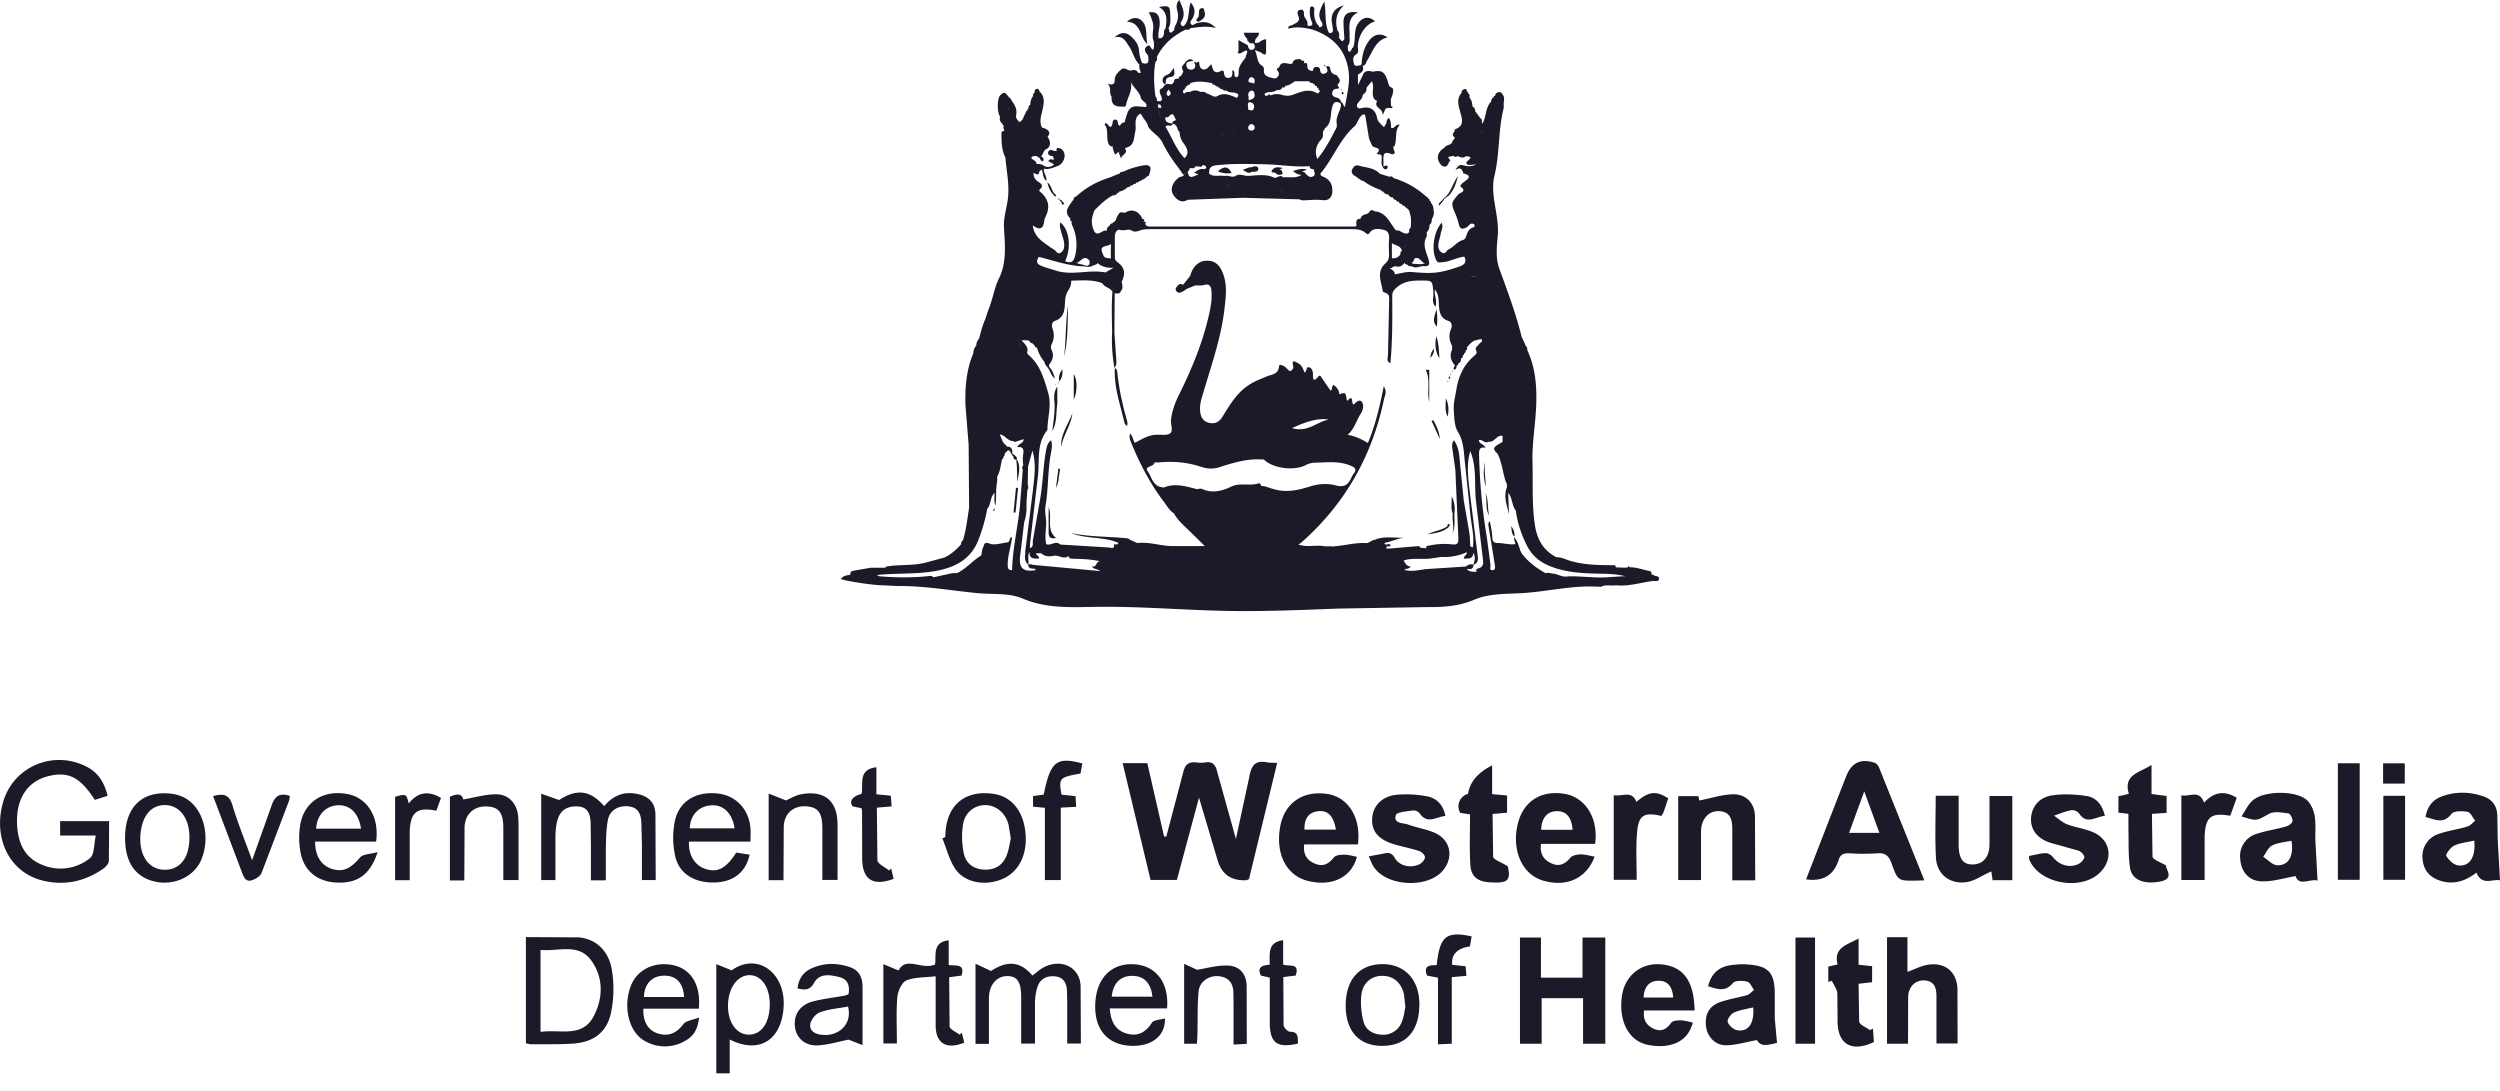 <svg xmlns="http://www.w3.org/2000/svg" xmlns:v="https://vecta.io/nano" width="110" height="48" fill="#1E1928"><path d="M70.634 45.924h-.979v-2.002h-1.822v2.002h-.954v-4.673h.923v1.766h1.828v-1.766h1.004v4.667.006zm-47.495-4.692l2.318.012c.824.074 1.332.645 1.463 1.419.105.607.093 1.271-.031 1.872-.174.874-.756 1.314-1.655 1.382-.614.043-1.239.025-1.853.031-.074 0-.149-.025-.242-.043v-4.673zm.645 4.171c.855-.124 1.822.273 2.331-.675.421-.793.446-1.686-.081-2.442-.564-.818-1.463-.409-2.25-.49v3.607zm60.169.521h-.924v-4.686h.899v1.525c.328-.118.614-.273.911-.316.738-.112 1.252.304 1.289 1.047l.006 2.417h-.93v-2.058c0-.366-.074-.682-.514-.713-.397-.031-.713.26-.731.713l-.006 2.064v.006zm-40.46.006h-.57v-3.527l.682.322c.707-.471 1.283-.434 1.822.198.167-.118.316-.267.496-.359.762-.403 1.58-.019 1.624.806l.012 2.547h-.601v-1.754l-.012-.57c-.012-.335-.155-.595-.514-.632-.347-.037-.645.087-.769.428-.087.229-.118.49-.124.744v1.785h-.607v-2.033c0-.651-.161-.917-.558-.936-.483-.025-.837.335-.861.936v2.045h-.019zm31.665-2.541c.142-.57.49-.855 1.01-.923.235-.031.477-.05.713-.031.93.062 1.202.353 1.209 1.277v1.097l.099 1.078c-.583.149-.725.118-.886-.124-.483.087-.917.223-1.351.229-.471.006-.812-.359-.88-.787-.081-.533.112-.93.601-1.109.384-.136.8-.198 1.196-.31.118-.037.205-.149.31-.229-.099-.13-.18-.335-.304-.366-.198-.05-.527-.056-.626.062-.335.409-.682.267-1.091.142v-.006zm1.983.936c-.304.074-.595.112-.849.229-.136.062-.304.304-.273.409.05.155.248.335.409.366.496.087.768-.291.713-1.004zm-2.658.664c-.242.992-1.202 1.153-2.002.979-.831-.18-1.27-1.06-1.116-2.145.124-.88.824-1.456 1.686-1.395.998.074 1.487.706 1.512 2.033h-2.225c-.05.415.112.663.428.806.335.149.564.019.769-.267.062-.087.26-.105.397-.105.174 0 .341.056.545.093h.006zm-.862-1.097c-.031-.428-.205-.744-.645-.738-.428 0-.638.291-.657.738h1.302zm-42.102-1.469l.675.273c1.017-.738 2.157-.056 2.281 1.227a2.8 2.8 0 0 1-.062.849c-.26 1.14-1.171 1.537-2.306.967v1.487h-.589v-4.803zm2.349 1.835c.025-.781-.341-1.345-.886-1.351-.521 0-.923.539-.948 1.277-.031.762.353 1.333.905 1.339.545.006.905-.477.93-1.264zm7.877-1.798c.322.05.719-.074.564.465l-.545.074.019 2.163c.006.13.285.242.44.366.031-.031.068-.056.099-.087l.105.434c-.781.322-1.252.037-1.258-.75v-2.169c-.465.056-.917.031-1.289.186-.205.087-.372.471-.397.731-.056.663-.019 1.333-.019 2.039h-.595v-3.489l.669.279c.328-.651 1.029 0 1.605-.267.062-.39-.136-.979.601-1.06v1.091-.006zm-3.793 3.526l-.614-.242c-.421.081-.892.229-1.363.254-.545.025-.924-.322-.992-.775-.081-.545.192-.998.762-1.153.459-.124.936-.173 1.401-.26.062-.012.118-.037.186-.062.074-.372-.031-.663-.397-.756-.403-.099-.874-.186-1.116.254-.192.347-.415.31-.725.248.037-.421.254-.725.614-.886.558-.254 1.147-.248 1.717-.043.397.143.527.471.527.874v2.554-.006zm-.638-1.698c-.415.08-.849.111-1.24.254-.186.068-.39.329-.421.521-.043.316.235.446.533.471.694.068 1.326-.446 1.128-1.246zm14.044.081h-2.529c.043.539.217.948.731 1.103.496.149.843-.037 1.122-.471.081-.13.366-.13.576-.192.025.75-.552 1.209-1.395 1.209-1.078 0-1.704-.669-1.673-1.804.031-1.153.694-1.847 1.711-1.785.967.056 1.543.812 1.45 1.94h.006zm-2.442-.514h1.791c-.062-.607-.378-.917-.892-.917s-.843.322-.899.917zm-18.16.526h-2.448c-.025.576.211.967.657 1.097.465.136.812-.025 1.109-.421.112-.149.397-.174.682-.285-.05.552-.273.843-.614 1.029a1.76 1.76 0 0 1-1.773 0c-.688-.378-.961-1.463-.626-2.386.26-.719.986-1.103 1.81-.961.831.142 1.295.861 1.196 1.921l.006.006zm-.657-.514c-.037-.626-.353-.942-.874-.936-.533 0-.874.359-.893.936h1.773-.006zm52.311 1.388l.043.595c-.979.465-1.599.099-1.599-.917l-.012-1.233c-.019-.186-.155-.359-.242-.545l-.155.05v-.676l.409-.093c-.186-.744.403-.855.924-1.14v1.153l.595.062v.707l-.595.068.025 1.661c.012.143.31.254.471.378l.136-.068zm-23.199-1.01c0-1.14.595-1.816 1.611-1.822.985-.006 1.63.682 1.63 1.76 0 1.178-.583 1.835-1.642 1.835-1.01 0-1.599-.651-1.599-1.766v-.006zm2.628.074l-.062-.564c-.118-.521-.477-.824-.961-.818-.477 0-.862.316-.917.849-.043.378 0 .787.093 1.159.099.384.428.57.831.583a.86.86 0 0 0 .855-.564c.099-.229.118-.483.155-.638l.006-.006zm-9.173 1.605h-.564V42.41l.57.26c.434-.068.899-.205 1.357-.186.508.019.806.36.824.88l.006 2.566-.583.031v-1.729l-.006-.527c0-.428-.192-.7-.632-.75-.434-.05-.861.236-.899.663-.056.601-.037 1.202-.05 1.81 0 .155-.012.31-.025.496zm27.196 0h-.861v-4.673h.861v4.673zm-16.647-3.452c.13-1.277.415-1.512 1.537-1.271l-.074.44c-.566.087-.826.357-.781.812l.589.062.037.422-.645.056v2.932l-.607.025v-2.932l-.483-.093c-.167-.44.111-.459.428-.459v.006zm-6.105 3.446c-.911.211-1.233-.025-1.24-.899v-2.002l-.39-.093c-.186-.384.074-.452.384-.477.019-.453-.118-.986.595-1.078v1.072c.26.099.744-.093.552.483l-.545.068.012 2.114c0 .105.186.291.285.291.378 0 .335.248.347.508v.012zm-5.792-9.111l.744-2.826c.087-.36.248-.471.589-.434a1.29 1.29 0 0 0 .378 0c.347-.056.459.118.533.428l.818 2.938.595-2.758c.087-.477.26-.713.769-.614.124.025.248.019.452.025l-1.24 5.113c-.056.025-.081.043-.111.05-.682.037-1.11-.271-1.283-.923l-.806-2.709-.973 3.62h-1.159l-1.227-5.138h1.085l.738 3.229h.105-.006zm33.345 1.928l-.316.012c-.831.012-.843.019-1.122-.768-.112-.316-.273-.459-.62-.434a9.19 9.19 0 0 1-1.24 0c-.273-.012-.421.081-.477.341 0 .012-.012.031-.019.043-.231.611-.698.866-1.401.762l1.326-3.415.434-1.109c.236-.601.62-.8 1.233-.614.087.025.18.124.217.217l1.99 4.958-.006.006zm-2.64-3.905l-.663 1.816h1.333l-.663-1.816h-.006zm-77.22 1.289l-.012 1.754c0 .124-.143.279-.26.359-.812.558-1.704.75-2.671.508-1.426-.359-2.169-1.828-1.735-3.409.44-1.611 2.256-2.374 3.737-1.568.477.26.731.682.874 1.252l-.564.18c-.645-.998-1.153-1.258-2.033-1.047-.979.236-1.488 1.072-1.376 2.293.068.725.359 1.314 1.078 1.605a2.06 2.06 0 0 0 2.114-.285c.205-.155.174-.614.26-.998H2.646v-.632h2.157v-.012zm21.835 2.616H26v-1.432l-.012-1.097c-.019-.347-.093-.682-.533-.719-.421-.037-.768.112-.905.533-.087.248-.105.527-.111.793v1.909h-.626v-3.799l.787.279c.756-.496 1.357-.452 1.983.267.347-.403.762-.632 1.32-.558s.911.335.936.892l.012 2.919h-.607v-1.587l-.025-.954c-.019-.366-.136-.651-.564-.7-.434-.05-.824.167-.905.589-.081.403-.081.818-.093 1.227v1.425l-.019.012zm75.33.012c-.317-.099-.806.273-.961-.198-.521.087-1.023.254-1.519.229-.564-.025-.88-.446-.917-.979a1.02 1.02 0 0 1 .762-1.122c.403-.13.831-.192 1.246-.31.118-.031.279-.142.291-.236.013-.111-.099-.328-.179-.341-.285-.037-.632-.105-.856.019-.539.297-.514.341-1.209.112.167-.242.279-.508.477-.688.483-.452 1.94-.471 2.417-.012.174.167.292.453.329.7.056.372.012.762.031 1.14l.093 1.686h-.006zm-1.141-1.754c-.291.062-.601.081-.855.211-.174.087-.267.329-.391.496.205.13.409.366.62.372.502.012.731-.409.626-1.078zm9.167 1.742c-.316-.074-.794.26-1.029-.341-.446.347-.936.533-1.506.384-.539-.143-.831-.483-.868-.998a1.03 1.03 0 0 1 .738-1.097c.403-.136.83-.192 1.239-.316.124-.037.23-.167.341-.254-.111-.136-.204-.366-.335-.391-.229-.043-.601-.049-.706.087-.366.483-.744.229-1.147.143.075-.446.31-.762.707-.905.613-.229 1.246-.217 1.859 0 .378.13.583.428.595.837l.019 1.091.099 1.76h-.006zm-1.128-1.748c-.316.074-.626.099-.887.223-.161.081-.384.39-.34.453.111.186.334.397.526.415.502.056.775-.372.701-1.091zm-49.119.167h-2.361c-.056.428.112.7.477.849.347.143.595.019.824-.273.081-.105.304-.124.459-.124.186 0 .372.056.558.093-.229.892-1.072 1.314-2.113 1.072-.986-.223-1.488-1.196-1.258-2.423.192-1.035 1.029-1.593 2.107-1.407.905.155 1.456 1.066 1.308 2.213zm-2.349-.651h1.382c-.105-.614-.359-.868-.806-.806-.39.05-.595.328-.576.806zm31.157 2.226h-.88l-.056-.384-.13.056c-.31.143-.614.36-.942.409-.738.118-1.32-.328-1.364-1.06-.05-.899-.012-1.803-.012-2.739h1.01v2.157c.006.626.192.874.626.868.446-.006.725-.328.731-.874v-2.138h1.004v3.7l.012.006zM70.16 37.7c-.366.967-1.246 1.351-2.281 1.041-.924-.279-1.388-1.364-1.085-2.535.254-.973 1.047-1.457 2.076-1.271.905.167 1.469 1.085 1.314 2.194h-2.38c-.062.44.118.707.465.861.341.155.595.031.831-.254.087-.105.297-.136.459-.143.186 0 .372.056.601.099v.006zm-2.349-1.19h1.382c-.043-.552-.273-.818-.682-.818-.428 0-.682.291-.7.818zm24.804-.608c-.403.018-.793.415-1.14-.118a.41.41 0 0 0-.341-.136c-.26.05-.502.155-.756.242.192.13.366.297.57.378.353.136.744.186 1.097.328.812.316.973 1.184.353 1.797-.831.824-2.678.49-3.105-.564-.019-.037-.006-.093-.019-.167.254-.043.496-.118.744-.124.105 0 .242.093.316.18.279.353.744.496 1.14.285.105-.056.242-.205.236-.298-.006-.099-.155-.242-.267-.279l-1.24-.347c-.576-.192-.862-.583-.837-1.078.031-.502.347-.917.924-1.004.49-.074 1.01-.05 1.506.025.434.062.707.384.818.88zm-29.013 0c-.403.031-.793.391-1.14-.118a.36.36 0 0 0-.298-.124c-.267.043-.7.068-.744.204-.124.384.31.335.533.415.372.136.769.198 1.134.347.725.291.905 1.072.403 1.673-.663.806-2.479.713-3.049-.161-.081-.124-.13-.279-.217-.459l.645-.118c.211-.05.366-.056.502.192.198.353.719.465 1.097.267.105-.056.235-.204.229-.304 0-.099-.149-.242-.26-.273-.378-.124-.769-.192-1.147-.31-.669-.211-.967-.601-.911-1.159.05-.558.471-.967 1.14-1.01a4.85 4.85 0 0 1 1.27.074c.428.081.719.378.812.88v-.019zm13.617 2.833h-.998V36.51c0-.397-.05-.793-.576-.818-.453-.025-.781.322-.8.874v2.157h-1.004v-3.694h.886l.043.192c.521-.099 1.01-.267 1.506-.273.552 0 .923.39.942.948l.012 2.845-.012-.006zM33.022 37.03h-2.708c-.025.595.254 1.047.725 1.202.539.174.899-.012 1.357-.719l.589.093c-.167.756-.694 1.184-1.488 1.221-.88.043-1.593-.347-1.779-1.122a3.7 3.7 0 0 1-.031-1.543c.174-.892.905-1.339 1.853-1.252.824.074 1.407.676 1.481 1.531.012.174 0 .347 0 .576v.012zm-2.665-.583h1.965c-.105-.682-.508-1.06-1.054-1.01-.539.05-.899.434-.917 1.01h.006zm-13.803.583h-2.69c0 .638.279 1.066.762 1.209.49.143.818-.037 1.215-.508.13-.155.453-.149.775-.236-.328.992-.88 1.37-1.773 1.339-.83-.025-1.444-.471-1.611-1.283a3.47 3.47 0 0 1-.012-1.314c.198-.998 1.06-1.5 2.089-1.295.868.174 1.388 1.029 1.24 2.083l.006.006zm-.669-.57c-.105-.682-.483-1.047-1.01-1.029-.545.025-.924.421-.967 1.029h1.977zm77.325-1.425l.459-.105c-.254-.849.465-.93.998-1.271v1.277l.663.087v.744l-.645.043.025 1.884c.012.13.347.236.601.391-.043.143.397.57-.254.7-.713.143-1.258-.062-1.339-.614-.081-.564-.05-1.14-.068-1.711v-.651l-.44-.056v-.731.012zm-28.529.799l-.428-.068c-.198-.328-.019-.738.341-.837.079-.521.432-.938 1.06-1.252v1.264l.657.062v.756l-.638.056.025 1.878c.012.13.341.236.645.422.136.62.019.762-.8.706-.527-.031-.818-.248-.849-.775-.043-.725-.012-1.456-.012-2.219v.006zm-23.087 1.004c0-1.363.818-2.095 2.114-1.909.744.105 1.252.669 1.388 1.531.161 1.01-.198 1.847-.942 2.194-.725.335-1.642.223-2.089-.378-.291-.397-.409-.923-.601-1.388l.13-.056v.006zm2.882.056l-.099-.601c-.13-.514-.533-.855-1.004-.868s-.911.304-.998.843a3.54 3.54 0 0 0 .037 1.302c.105.459.477.7.961.694.465 0 .781-.242.936-.669.087-.236.118-.49.167-.707v.006zm-38.973-.031c0-1.376.781-2.107 2.076-1.934a1.76 1.76 0 0 1 .496.149c.862.415 1.221 1.717.775 2.764-.353.824-1.395 1.215-2.299.868-.7-.273-1.047-.88-1.047-1.847zm.669.056c.006.074 0 .236.037.39.118.607.514.967 1.06.961.539-.006.923-.372 1.029-.992a2.49 2.49 0 0 0 .037-.428c.006-.843-.428-1.419-1.072-1.426-.651-.012-1.078.546-1.091 1.488v.006zm28.3 1.809h-.651v-3.812l.762.304c.161-.068.422-.236.707-.279 1.004-.167 1.55.304 1.562 1.314v2.461h-.669v-2.275c0-.669-.18-.911-.669-.961-.564-.05-.998.273-1.029.874l-.012 2.368v.006zm-14.038.013h-.638v-3.688c.26-.105.514-.18.589.124.496-.087.973-.229 1.45-.229.545 0 .905.409.961.942.019.186.019.378.019.57v2.262h-.669v-2.293c0-.657-.192-.911-.682-.942-.564-.043-.985.285-1.023.886l-.012 2.368h.006zm82.432-5.157h.961v5.126h-.961v-5.126zm-31.857 1.407c.372.062.793-.229.992.291.552-.465.861-.502 1.401-.155l-.192.57c-.025.074-.068.136-.105.205-.787-.18-1.017-.037-1.079.781-.049.663-.012 1.326-.012 2.027h-1.01v-3.725l.006.006zm24.971 3.731v-3.731c.353.087.787-.273.998.328.397-.44.868-.57 1.438-.217l-.285.793c-.849-.149-1.091.043-1.128.911v1.915h-1.016-.006zm-84.893-.855l.849-2.386c.136-.415.335-.626.818-.459-.012.062-.012.136-.031.198l-1.215 3.192c-.056.143-.26.267-.421.316-.242.087-.347-.087-.428-.31l-1.283-3.39c.44-.118.707-.087.849.397.236.787.545 1.543.868 2.43l-.006.012zm34.888.849v-3.173l-.521-.05v-.465l.471-.068c.291-1.457.558-1.673 1.698-1.37l-.081.446c-.936.167-.961.192-.837.93l.62.062.025.471-.676.037v3.186h-.707l.006-.006zm-7.418-3.768l.638.062.037.471-.651.056.025 2.312c.012.161.335.304.514.453l.093-.087.105.453c-.899.341-1.37.037-1.382-.88l-.006-2.095c0-.031-.012-.062-.019-.13l-.384-.081c-.186-.205-.031-.452.384-.552.087-.428-.174-1.078.651-1.171v1.19h-.006zm66.311.068h.955v3.694h-.955v-3.694zm-87.484 3.712v-3.669c.483-.136.49-.136.601.291.39-.49.849-.576 1.419-.242l-.205.564c-.837-.173-1.14.056-1.171.905v2.151h-.638-.006zm88.426-4.251h-.954v-.892h.954v.892z"></path><path d="M72.798 25.297c-.034-.013-.081-.007-.127-.007 0-.074 0-.148-.101-.168-.288-.054-.57-.168-.866-.161l-.04-.06-.06.074h-.007-.107c-.134 0-.268-.007-.396-.013-.007-.034-.013-.067-.027-.094-.658 0-1.322 0-1.966-.188-.201-.06-.396-.168-.611-.161-.584-.289-.859-.792-.953-1.409-.141-.933-.081-1.872-.107-2.812-.02-.866.148-1.724.168-2.59.02-.785-.054-1.57-.396-2.301 0-.067 0-.127-.06-.175l-.188-.409c-.248-1.007-.611-1.979-.966-2.952-.188-.483-.134-.986-.087-1.483.034-.376-.02-.745-.081-1.114-.087-.517-.188-1.033-.06-1.557.235-.973.154-1.993.403-2.959v-.215c.007-.114.047-.228-.02-.342-.047-.074-.087-.161-.181-.148-.087.013-.181.054-.174.174-.06-.02-.067.013-.06.06-.114.02-.094.127-.127.195-.262.268-.188.678-.389.973-.04.02-.054.04-.054.06 0-.02.02-.04.054-.06a.74.74 0 0 0-.013-.121c.027-.081-.034-.114-.087-.148 0-.047-.02-.067-.06-.067 0-.06-.027-.094-.081-.114 0-.04 0-.074-.054-.074 0-.107-.04-.195-.134-.255 0-.141-.034-.275-.127-.382.013-.081.013-.148-.067-.195 0-.04 0-.074-.054-.081v-.007c0-.054-.013-.114-.081-.094-.081.02-.154.067-.148.174-.228.262-.134.55-.06.825.081.309.208.617-.222.772-.013 0-.02.054-.027.081-.047.087-.141.174 0 .262.034.094-.074.114-.087.188-.047.195-.289.134-.362.289-.275.154-.362.429-.201.671.06.094.141.174.255.148.127-.034.127-.195.215-.275-.235-.228.074-.134.114-.201.06.034.127.094.195.013.127.047.255.127.383 0 .06.047.322-.013.101.188-.047.04-.114.081-.081.148.027.067.107.054.168.054.081 0 .161-.013.248-.027.168.047.288-.013.382-.121-.094.107-.215.161-.382.121-.174.121-.376.094-.557.047-.154-.04-.222 0-.356.208.255-.161.282-.007.342.087 0 .02 0 .06.007.06.429.107.208.248.02.389-.067.047-.181.161-.134.195.295.208-.027.268-.094.335-.329.376-.335.403-.134.866.06.148.114.295.148.45.054.221.154.242.342.141.107-.06.168-.248.342-.127l.013.013c-.013.013-.013.027 0 .04l-.02.06c-.168.04-.268.148-.322.315-.033.101-.06.222-.174.255-.262.074-.403.309-.637.416-.094.047-.134.228-.282.141-.148-.081-.181-.235-.161-.389.02-.148.081-.289.101-.436.02-.154.134-.309.04-.49-.369.429-.463 1.261-.215 1.678.054.087.121.067.195.06.356-.007.671-.208 1.02-.248a.65.65 0 0 0 .074-.067c.054 0 .107-.007.168-.013-.054 0-.107.013-.168.013-.027.02-.047.04-.074.067.121.255 0 .362-.242.443-.349.121-.691.228-1.067.262-.336.027-.651 0-.98-.027-.262-.027-.517.06-.772.101.013-.09-.063-.181-.228-.275.114.027.168-.114.302-.074.154.04.275-.04.362-.168.007.067.054.087.114.08.04.087.121.081.201.081.121.081.248.047.376.013 0-.034.007-.067.013-.107-.121 0-.242-.013-.369-.02 0-.02 0-.034-.013-.054.067-.02.074-.081.094-.127.014-.02.02-.04.034-.06.215-.067.282.181.45.235l-.195.027c0 .034-.007.067-.013.107.04-.007.087-.027.127-.02.289.027.295-.094.221-.335-.094-.302-.262-.611-.081-.946.034-.06.013-.141.013-.215.094-.087.127-.195.121-.322.101-.06.094-.174.114-.268.06-.114.107-.228.067-.362 0-.127-.027-.242-.114-.336 0-.04 0-.074-.054-.074 0-.06-.02-.101-.081-.121 0-.04-.02-.06-.06-.067a3.7 3.7 0 0 0-1.443-.825h-.013c-.04-.067-.087-.101-.168-.06l-.436-.134c-.235-.262-.577-.262-.886-.349-.101-.027-.208-.034-.275.074l-.007.013c-.127.161-.06.282.094.369.121.074.215.188.362.215a2.63 2.63 0 0 0 .772.396c0 .054.034.054.074.054.06.081.141.141.248.141.034.087.101.127.195.127.02.074.074.107.141.114.02.06.06.087.121.074.014.074.074.101.141.114.02.06.06.081.121.074 0 .047.034.067.074.081.06.06.141.114.141.221.081.215.06.436.047.651-.074.047-.074.121-.067.195-.081.101-.161.074-.268.034-.101-.04-.181-.134-.309-.101-.282-.322-.416-.805-.953-.845-.134-.107-.201-.02-.262.081-.007 0-.013.007-.02.013-.127.054-.288.054-.329.235-.241 0-.181.181-.181.322-.034.007-.06.02-.094.02h-8.951c-.101 0-.195 0-.242-.107h-.013c.02-.034.047-.067.013-.101-.013-.013-.047 0-.074-.007v-.02c.081-.094-.027-.087-.067-.114-.127-.322-.456-.45-.718-.275-.101.06-.255-.087-.322.094-.094.094-.081.248-.195.329-.034.02-.067.047-.094.067-.054 0-.074.027-.087.067-.06.074-.168.127-.127.248-.087-.02-.168.013-.235.054-.248.161-.329.027-.396-.195-.087-.275-.02-.517.081-.758.248-.248.496-.497.812-.658.094.013.154-.027.195-.107.04 0 .074 0 .074-.054a.69.69 0 0 0 .376-.201c.06.007.107 0 .127-.067.054 0 .107 0 .127-.067.054 0 .107 0 .128-.067.054 0 .107 0 .127-.067.054 0 .107 0 .127-.067.06.007.101-.013.128-.067.04 0 .067-.013.067-.06.081-.007.121-.054.127-.134.107-.282.027-.403-.268-.356-.309.054-.611.141-.892.282-.06 0-.121-.007-.141.067l-.443.181c-.557.174-1.053.443-1.483.839-.067.02-.114.054-.114.134l-.074.094c-.168.235-.356.463-.067.738-.007.06-.014.114.06.127-.027.127.054.228.087.335a2.01 2.01 0 0 1 .067 1.161c-.06.275-.181.369-.443.255.282-.611.188-1.376-.208-1.704-.06.174.02.336.06.503.047.175.121.342.107.53-.007.121-.047.235-.161.302-.134.074-.181-.06-.262-.121-.067-.054-.148-.087-.215-.141-.322-.235-.684-.436-.745-.946.322.242.47.141.503-.195.007-.081.054-.161.087-.242.166-.367.101-.693-.195-.98-.04-.04-.161-.094-.087-.161.215-.181.013-.282-.081-.349-.141-.101-.194-.215-.194-.369.087-.007.228.174.255-.074.107-.087.114-.094.127-.034.04.148.034.315.175.45.047-.195-.121-.335-.101-.537.222.047.403-.047.597-.114.248-.081.396-.429.268-.644-.054-.094-.148-.161-.262-.148-.067.007-.054.074-.034.127-.047 0-.101.007-.141-.013-.094-.04-.195-.06-.235.054-.033.094.034.161.128.174.121.013.107.101.107.188-.081-.047-.161-.067-.235.04l.262.148c-.154.127-.315.154-.483.04-.094-.06-.195-.06-.295-.06 0-.154-.175-.161-.235-.268.047-.094.141-.067.215-.087.054.027.101.06.154.087.033.06.047.134.134.154.007 0 .033-.04.04-.06 0-.081-.02-.141-.114-.141.101-.114.101-.302.275-.356.195-.174.127-.349.013-.53.161-.168.074-.315-.242-.403-.114-.228-.06-.45 0-.678.06-.315.181-.637-.114-.913v-.007c-.013-.074-.06-.121-.127-.101-.081.027-.094.101-.087.181-.074.02-.074.074-.06.134-.094.107-.128.242-.128.382-.074.04-.087.107-.08.181-.047 0-.047.04-.047.074-.067.02-.074.081-.087.134-.101.121-.087.329-.289.369 0 .067-.007.141-.013.208 0-.067.013-.141.013-.208-.034-.094-.148-.148-.121-.282.047-.228-.02-.429-.168-.611-.04-.074-.067-.161-.161-.195a.08.08 0 0 0-.067-.087c-.094-.188-.215-.081-.295-.007-.154.141-.148.772-.013.946-.04.127.007.228.094.315l.033.054.04.06c.013-.02.02-.04.027-.054-.007.02-.02.04-.027.054-.074.067.034.127.013.195-.067.013-.121.027-.121.114.007.362 0 .725.174 1.06.054.658.208 1.302.087 1.966-.067.376-.174.752-.148 1.141.04.731.121 1.463-.195 2.161-.242.463-.295.986-.503 1.463l-.134.403c-.121.268-.188.55-.262.832-.081.094-.127.195-.127.322-.087.087-.127.201-.127.322-.309.731-.369 1.496-.349 2.275l.141 1.751.02 2.59v.195c-.074.476-.127.953-.268 1.416-.06.047-.087.107-.081.181-.215.242-.456.456-.751.59l-.731.195c-.597.181-1.228.087-1.832.201 0 .02-.014.034-.027.047h-.221-.416l-.772.134c-.107.02-.134.087-.128.181-.154.013-.309.034-.416.181.221.094 1.483.282 1.818.275l.651.034c1.201-.014 2.382.201 3.57.315.658.06 1.349-.02 1.959.235.993.423 2.026.389 3.06.369 1.711-.034 3.415.094 5.127.154 1.906.074 3.804-.007 5.703-.081l4.006-.067c.671.007 1.328-.047 1.973-.322.684-.289 1.443-.248 2.174-.295 1-.067 1.986-.302 2.993-.288l.416.013c.208-.114.443-.027.658-.067.557.06 1.087-.121 1.63-.188.094-.013.255.047.262-.094.013-.128-.154-.114-.242-.154l.04-.02zM61.243 11.36v-.658c.168.107.383.101.443.329-.06.04-.074.094-.067.161-.087.134-.215.188-.376.168zm.866-.282c.007-.054.04-.107.074-.154a.3.3 0 0 0-.074.154zm-.188-.436a1.14 1.14 0 0 1-.242.389c.107-.121.188-.248.242-.389zm9.938 14.782a.92.92 0 0 0 .322-.067h.02-.02a.79.79 0 0 1-.322.067zm-.168-.436zm-7.368-6.274c0-.087-.094-.181.007-.268.067.107.154.195.242.268-.087-.081-.174-.168-.242-.268-.101.087 0 .181-.007.268zm.913 5.791c.027.235.087.45-.235.517-.054.013-.04.087-.04.141-.154-.013-.315.013-.423-.134.148.02.295.034.295-.181.235-.074.201-.282.181-.436l-.349-2.805c-.067-.584-.148-1.174.027-1.758.282.684.181 1.416.242 2.12l.302 2.543v-.007zm-4.2-.188c.134.034.268.04.403.04a2.05 2.05 0 0 1-.403-.04zm.765.758c.067-.074.201-.027.268-.148-.168-.007-.235-.128-.309-.268.416-.128.845-.027 1.261-.094-.007-.02-.013-.047-.027-.06.013.02.013.04.027.06l.403-.06a2.37 2.37 0 0 0 1.114-.208c.027.134-.148.161-.127.282.188-.007.403.034.416-.255.107.174.06.342 0 .517-.128-.027-.235 0-.329.087.013.034.02.067.034.101l-.034-.101-1.778.114c-.309.047-.604.114-.919.04v-.007zm2.838-19.506s-.013.047-.013.074c0-.027.013-.047.013-.074zm.356 6.616h-.315c.107-.007.208-.013.315 0zm.087 2.63h-.074.074zm.06-9.079c.007.081.114.094.154.161-.04-.06-.148-.074-.154-.161zm-1.396 5.65l.087-.034c-.007-.248.148-.315.315-.369-.168.047-.322.114-.315.369-.027.02-.06.027-.087.034zm-15.426-.47a.47.47 0 0 1-.04-.127c.014.047.02.087.04.127zm.181.208c-.148-.362.255-.248.376-.396v.651c-.101-.04-.248.013-.322-.127l-.047-.121-.007-.007zm-.564.342c.034.188-.06.275-.228.201-.094-.04-.201-.034-.342-.101.215-.054.322-.382.564-.101h.007zm-.336.248c.168.007.336.074.497-.034-.034-.06-.007-.161-.067-.195.06.04.033.141.067.195l.101-.034s0-.047.02-.06c-.013.013-.02.04-.02.06.04-.014.094-.027.081-.087l.014.02c.192.156.427.224.705.201l-.362.208c.02.034.047.054.074.067.094.04.215.034.255.148-.04-.114-.168-.107-.255-.148-.034-.014-.06-.034-.074-.067-.691-.134-1.396.127-2.087-.054l-.611-.188c-.201-.081-.436-.148-.228-.443.624.161 1.241.376 1.899.416l-.007-.007zm-1.785 6.905s.027-.054.02-.074c.007.02 0 .047-.02.074zm-.101 5.952c.02-.114-.127-.127-.127-.228h.228c.154.148.329.148.517.121.228-.081.456.181.684 0 .013.121.107.114.195.121.383.007.758.02 1.188.107-.201.02-.128.282-.356.228.081.134.208.094.369.208l-2.972-.275c-.06-.027-.128-.04-.195-.014.034-.188-.054-.382.054-.564-.027.329.201.302.423.302l-.007-.007zm1.624-.054c-.107-.007-.215-.027-.315-.054.107.027.208.047.315.054zm-2.221-.208c-.02.181-.06.382.121.53.007.175.128.181.262.181l.054.02c0 .014 0 .034.007.047-.557.094-.751-.101-.671-.664l.174-1.456c-.02.034-.033.067-.06.107l.06-.107c.081-.228.107-.463.101-.704v-.06-.127l.04-.523c.06-.08.033-.168.013-.255l.013-.705c0-.034.007-.067.013-.107l.181-.658c.174.564.087 1.134.027 1.698l-.349 2.785h.013zm.96-11.521c.007-.181-.094-.362-.081-.544-.013.181.087.369.081.544zm-1.463-5.985s.027 0 .033.013c0-.013-.013-.013-.033-.013zm.59 5.281c.154-.235-.007-.362-.141-.503.128.141.295.275.141.503zm.134-.852c.087 0 .168-.013.255-.013-.081 0-.168.013-.255.013zm.456 7.441zm-.027-.174c.08-.208.161-.416.174-.638-.014.222-.101.43-.174.638zm-.946-3.14c.074-.175.013-.362-.04-.55.054.188.121.376.04.55zm.322-.476h.047-.047zm.664-10.347a.31.31 0 0 1-.054.168c-.107.013-.141.067-.148.121.007-.06.04-.107.148-.121a.41.41 0 0 0 .054-.168zm-1.423.322c0-.04 0-.081.007-.114 0 .04 0 .081-.007.114zm.027.201l.047.107c-.013-.034-.034-.067-.047-.107zm-.027.57c.081.174.094.376.181.557-.087-.174-.094-.376-.181-.557l-.067-.06.067.06zm-.443 13.769c0-.033 0-.067-.007-.094.007.027.013.06.007.094-.168.584-.242 1.181-.329 1.778l.329-1.778zm-2.865 6.012c-.081-.107-.195-.06-.295-.054-.698.067-1.396.06-2.093 0l-.114-.054c.919-.101 1.859-.013 2.771-.215.798-.174 1.416-.557 1.718-1.369.161-.429.295-.866.369-1.322.181-.201.121-.51.322-.705.013.181-.034.369.047.55.047-.349 0-.711.074-1.06v-.215c.141-.235.148-.503.215-.758.054-.027.06-.074.067-.128.047-.034.054-.08.054-.134l.128-.127c.121-.02.107.101.154.154.013-.013.033-.027.047-.04 0-.141-.02-.268-.201-.282-.027-.007-.047-.02-.074-.027.007-.047-.007-.067-.054-.067-.121-.127-.148-.302-.228-.443.248.027.362.322.637.295v.034s.02.007.027.007l.389-.128c0 .201-.228.188-.282.356.255-.04.302.094.268.295a1.8 1.8 0 0 0 0 .503c-.054.06-.067.121-.02.188l-.134 1.691c-.101.913-.315 1.812-.336 2.731-.181.007-.194-.101-.194-.248 0-.409.154-.798.188-1.208-.148.027-.067.215-.195.235-.262.027-.564.141-.785.054-.275-.107-.235.087-.295.181-.04.06-.04.141-.054.208 0 .04-.014.08-.02.127-.376.228-.658.584-1.06.778l-.221.007-.825.181.007.007zm10.112-3.966c-.47-.02-.503-.456-.705-.731-.067-.094 0-.127.067-.168.101-.054.221-.074.262-.201h.195.007c.631-.06 1.248 0 1.852.201.262.087.523.094.778.014.611-.195 1.215-.383 1.865-.342h.087c.013.007.02.014.033.02.409.389 1.382.496 1.872.201a1.04 1.04 0 0 1 .429-.081c.497-.014 1-.074 1.483.127.201.087.315.161.134.376-.034.04-.054.094-.081.141-.134.309-.295.463-.698.356-.362-.101-.778-.067-1.147.054-.523.161-1.04.275-1.584.107-.181-.04-.356-.141-.55-.134-.148-.02-.295-.02-.443-.013.148-.007.289 0 .443.013 0-.074-.054-.134-.121-.114-.389.127-.805-.047-1.194.141-.403.195-.839.309-1.288.101-.06-.027-.148 0-.215.013-.496-.128-.986-.288-1.496-.06l.013-.02zm-.376-1.101a.85.85 0 0 1-.148.06c.04-.02.094-.04.148-.06zm8.045-2.375c0-.054.027-.107.034-.161 0 .054-.034.107-.034.161zm-.389.49c-.523.094-.939.591-1.624.376.57-.248 1.06-.45 1.624-.376zm-5.824-2.208l-.047-.04-.127.255.127-.255c.02.013.034.027.047.04zm-.47 3.02c-.248-.06-.503-.087-.758-.087.255 0 .51.034.758.087zm6.408 4.764c-.114 0-.235.014-.349-.007-.369-.054-.745.067-1.107-.074.034-.027.081-.034.107-.06 1.939-1.698 3.14-3.825 3.664-6.334.034-.154.141-.329-.013-.564-.175.886-.369 1.711-.698 2.496-.282-.174-.577-.302-.892-.362.302-.248.383-.637.59-.946.101-.154.134-.383.027-.51-.094-.114-.248.02-.342.121-.141.013.02-.503-.288-.154-.087-.141.02-.47-.329-.288-.013-.02-.034-.047-.034-.074-.02-.161-.134-.255-.248-.349-.047.067-.081.127-.067.208l-.04.04h-.027l-.376-.544c-.034-.047-.074-.168-.161-.06-.175.215-.242.168-.228-.087 0-.141-.04-.282-.161-.322-.161-.047-.094.174-.208.228-.067-.148-.107-.315-.275-.403-.429-.275-.148.181-.248.242-.094.148-.154.101-.255-.013-.094-.107-.336-.242-.349-.101-.034.376-.322.349-.53.443-.302.127-.604.235-.879.436-.483.349-.772.845-1.074 1.335-.141.228-.322.335-.59.275s-.376-.268-.396-.517c-.02-.195.013-.383.067-.57.376-1.308.852-2.59 1.006-3.952.06-.523.128-1.04-.074-1.55-.161-.409-.396-.57-.765-.543-.315.02-.57.275-.671.664l-.315.396c-.154-.101-.228.02-.302.121-.04.054-.027.121.027.174.101.107.188.027.282-.013.054-.027.101-.067.148-.101l.262-.107c.154-.094.335-.013.503-.067.235-.074.315.054.329.262.027.302-.013.597-.074.886-.268 1.288-.765 2.496-1.349 3.67-.174.356-.315.718-.356 1.12-.02.201.107.47-.034.584-.127.107-.389.054-.59.067l.134.054-.134-.054c-.362 0-.658.195-.966.356-.087-.141-.094-.302-.215-.409-.034.128-.013.228.027.335.376.946.845 1.845 1.456 2.657.141.181.248.396.456.523.154.295.409.51.644.738l.711.698h-1.463c-.503-.013-1-.195-1.51-.134v.02-.02l-.356-.161s-.027-.04-.04-.04c-.832-.094-1.678-.06-2.51-.235.671.268 1.416.141 2.08.429-.02.02-.033.04-.047.067h-.154c.034.242-.148.134-.242.134l-2.114-.127c-.201-.201-.423.074-.624-.02-.067-.295-.013-.59 0-.879.007-.275-.081-.537-.027-.825.121-.725.094-1.463.215-2.194.033-.215.107-.43.027-.671-.174.128-.195.315-.228.483-.121.684-.134 1.389-.248 2.073l-.322 1.832c-.033.121.054.295-.134.356 0-.087 0-.175.013-.255l.336-2.885c.087-.678-.074-1.422.396-2.026a.1.1 0 0 0 .027-.06c0-.537.195-1.047.027-1.617-.181-.611-.342-1.201-.839-1.637-.04-.034-.094-.094-.081-.127.067-.228-.101-.369-.248-.537h.235c.034.007.074.013.107.027.027.067.081.101.148.107 0 .04.027.06.067.06.02.067.047.121.121.134.074.228.174.45.335.624 0 .121.107.195.161.282.094.127.107.302.295.45-.06-.221-.121-.376-.242-.497l-.02-.107c.154-.195.235-.396.121-.644-.047-.094-.04-.188 0-.275.114-.222.114-.443.033-.678-.04-.128-.033-.289.107-.335.403-.141.429-.476.443-.812.007-.195.04-.382.154-.543.087-.127.121-.268.121-.416.463-.007.926-.06 1.369.114.094.188.362.188.45.389.047-.134.014-.262-.094-.416.107.161.148.282.094.416h-.007c-.047.597-.02 1.188-.013 1.785-.027.523.013 1.04.101 1.557.06-.087.094-.174.087-.288l-.087-1.268.013-1.731c.101 0 .215.047.268-.094.121-.127.06-.275.04-.416.154-.315.161-.597-.148-.832-.074-.054-.161-.121-.154-.255v-.933c0-.161.128-.295.208-.268.188.074.389-.054.517.027.148.094.262.047.369.007.154-.054.309-.06.463-.06h8.864c.235 0 .45.02.624.175.087.074.107.06.174-.027.161-.215.416-.161.624-.114.215.047.242.255.221.456-.013.195-.007.383 0 .577.007.175-.013.309-.161.443-.416.369-.168.812-.114 1.235l.067.04c.134.04.215.087.215.268l-.054 2.503c-.013.121-.067.268.107.342.094-.986.087-1.966.081-2.952 0-.175.06-.262.201-.383.315-.275.664-.302 1.04-.302.537 0 .523-.013.57.53.02.195-.094.423.094.617.081-.275-.067-.51-.027-.751.154.181.161.403.174.631.02.315.034.631.429.752.121.034.168.201.114.329-.107.248-.101.483.02.731.034.067.027.174 0 .248-.101.248-.02.45.141.644-.007.06-.094.114-.04.188.067.007.087-.047.107-.087.013-.034.013-.074.013-.107.067.02.067-.02.06-.067.101-.04.141-.121.127-.228.081-.02.087-.08.081-.148.06 0 .054-.034.054-.074.06-.02.081-.067.067-.127.067-.027.087-.074.06-.141.114-.128.222-.275.403-.315l.235-.054c.087.134-.06.154-.107.228-.054.087-.188.148-.127.268.074.154-.034.195-.121.282-.436.382-.657.892-.745 1.443-.047.302-.134.59-.114.913.02.329.027.704.174.939.282.456.262.946.322 1.422l.242 2.315c.054.45.168.899.101 1.355-.087 0-.121-.04-.121-.134a3.71 3.71 0 0 0-.04-.543l-.242-1.396-.181-1.818c-.02-.275-.067-.557-.248-.819-.121.154-.074.309-.06.449l.121.852.134 3.033c0 .242-.081.268-.275.248a3.19 3.19 0 0 0-1.04.06c-.074 0-.114.034-.101.114 0 .034.013.067.013.101 0-.027-.013-.067-.013-.101l-.248-.027c-.04-.02-.054-.101-.121-.067l-1.295.107c-.107.007-.107-.034-.054-.107.067.02.148.014.148-.054 0-.04-.101-.047-.168-.014l-.107-.027.04-.06c.302-.047.57-.201.879-.221-.403.027-.805-.067-1.201.047-.034 0-.074-.013-.067.04-.168-.013-.275.134-.43.154-.51-.034-1 .121-1.503.148l-.047-.007zm-5.791-11.897s.013-.007.02-.007c0 0-.013 0-.02.007zm.027-.02l-.02-.074c-.013 0-.034 0-.04-.007.013 0 .027 0 .04.007 0 .027.013.047.02.074zm-.067-.121c-.033 0-.06 0-.081-.007.02.007.04.013.081.007zm15.567 13.239c-.101-.007-.201-.054-.309-.013-.403-.221-.758-.49-1.04-.852h-.013l-.013.02.027-.013-.067-.128c-.074-.215-.127-.43-.275-.611-.034.107.047.195.04.302-.262.04-.51-.047-.765-.047-.175 0-.235-.067-.242-.248-.007-.242-.067-.476-.107-.711-.074.067-.074.121-.067.168l.282 1.738c.013.101.047.248-.107.248s-.067-.148-.081-.228l-.154-1.174c-.208-1.221-.322-2.456-.349-3.697 0-.208.027-.335.282-.288-.06-.168-.288-.154-.288-.342.154-.034.268.181.429.074-.174-.188-.396-.322-.611-.463-.107-.074-.215-.141-.309-.228.094.081.201.154.309.228.215.141.436.275.611.463.255.047.349-.309.611-.255h.04c.282-.403.658-.745.852-1.208-.195.463-.57.799-.852 1.208.013.013.027.02.034.034l-.034-.034h-.04v.094.174c-.436.235-.456.295-.222.517.195.382.228.812.356 1.215.054.081.067.174.054.268-.154.409.007.799.094 1.188l-.034-.946c.195.228.154.55.335.778.067.523.235 1.02.463 1.49.195.403.476.691.886.886.684.322 1.416.376 2.154.396.443.014.886 0 1.322.121h-.074-.081l-.544.034c-.611.054-1.215-.047-1.818-.034-.248.06-.45-.101-.684-.121zm4.207.047l.034.034-.034-.034z"></path><path d="M49.481 18.614c.013.074.081.087.114.134 0-.06.027-.128.007-.188-.208-.718-.369-1.449-.443-2.201-.007-.087-.04-.148-.127-.168.013.013.027.027.02.04-.04.825.248 1.597.429 2.382z"></path><path d="M49.601 18.754l.006-.006h-.012l.006.006zm-.59-2.57zm-2.194-.489c.181-.745.154-1.503.181-2.261-.121.745-.087 1.51-.181 2.261zm.369 2.476c-.174.497-.53.933-.496 1.51.08-.53.443-.966.496-1.51zm-1.047 4.133v1.141c.014.221.087.262.329.228-.463-.382-.141-.926-.335-1.369h.007zm16.748-4.623v-1.409h-.154c.221.463.04.939.154 1.409zm-15.641-.101c.161-.342.161-.886 0-1.114v1.114zm16.091-1.818c-.027-.309-.02-.624-.141-.973-.067.382-.047.691.141.973zm-16.815 2.013v-.765c-.181.262-.141.51-.121.758.013.403-.054.799-.101 1.201.215-.376.161-.799.221-1.194zm16.466.745l.362.792c-.013-.309-.148-.57-.282-.825-.027.013-.054.02-.081.034zm.731 4.69c.034-.047.107-.107.054-.141-.067-.047-.081.04-.101.094-.262.181-.584.201-.859.349.322-.054.644-.081.906-.302zm-17.265-1.731c.154-.268.127-.564.195-.852-.027 0-.054 0-.081-.007l-.107.859h-.007zm17.165-3.952c-.013.329-.047.577.081.805.04-.248.067-.497-.081-.805zm-.403-3.919c-.094.288-.215.51 0 .765.047-.255.02-.476 0-.765zm.691 9.884c.127-.289.087-.597.087-.899a1.23 1.23 0 0 0-.121-.758c.013.309-.047.537.047.758-.034.302.074.597-.013.899zm-17.298-6.71c.148-.174.141-.356.141-.537-.114.148-.188.309-.141.537zm16.325-1.034c.094-.101.168-.208.168-.403-.134.134-.154.262-.168.403z"></path><path d="M63.813 16.607l-.04-.054c-.013.027-.033.054-.033.081 0 .014.02.034.033.047.014-.027.027-.054.047-.074h-.007zm.121-.275s-.013-.02-.02-.02c-.013 0-.027.013-.04.02.007.007.013.02.02.02.013 0 .027-.013.04-.02z"></path><path d="M63.86 16.446l-.02-.02-.02.04.02.02.02-.04zm-17.278.39l-.02-.02-.02.04.02.02.02-.04zm-.127.073l-.02-.02c-.007 0-.013.013-.02.013l.02.02s.014-.007.02-.013zm17.271-.121v-.02c-.007 0-.013-.013-.02-.013-.034.013-.034.027 0 .04 0 0 .02 0 .02-.007zm-18.929 4.684l-.094-.013-.107 1.094h.087l.114-1.087v.007z"></path><path d="M44.743 20.204s-.02.013-.027.027c.047.322.027.651.047.98.047-.335.175-.671-.02-1v-.007zm-.999 2.281s.034-.087 0-.127c-.007.02-.027.04-.027.054 0 .027-.034.094.034.074h-.007z"></path><path d="M44.589 20.096c0 .081.033.134.127.134.007-.007.013-.02.027-.027.013-.081-.047-.128-.101-.174l-.094-.081c-.013.014-.033.027-.047.04.034.034.06.074.094.107h-.007zm20.754.202c-.081.369-.081.745.034 1.107-.014-.369-.081-.738-.034-1.107zm.181 2.395c-.087-.335-.013-.691-.174-1.02.101.329-.013.698.174 1.02zm.973.45c.014.161 0 .335.134.47.034-.174-.047-.322-.134-.47zM48.957 6.482c.027.114.047.228.121.322l.134-.127.114.302c.014-.181.329-.215.175-.443 0 0 .027-.034.04-.034.382-.094.342-.416.409-.705.067-.268-.101-.611.228-.798l.06.074c.081.174.248.302.282.503.175.268.49.403.637.711.195.409.456.792.738 1.154.013.034.027.074.074.074 0 .067.04.101.087.141 0 .02.013.027.034.034l.168-.148h-.007c.081-.02.087-.081.087-.141l.014.007c.074-.04.195.054.235-.081.054-.007.114-.007.175-.007.094.087.127-.081.208-.054.054.02.101.047.101.101 0 .074-.074.06-.114.074-.007.04-.014.074 0 .101v-.101c-.175-.04-.289.081-.403.148.02.087.141 0 .154.101-.181.047-.416.248-.443-.148l-.168.148c-.06.114-.208.067-.275.161.007 0 .013.013.02.02-.007 0-.013-.013-.02-.02a1.15 1.15 0 0 0-.094.087c-.188.228-.248.47-.047.711.148.181.336.289.577.141l2.429-.087 2.476.067.148.047c.282-.007.564-.047.845-.013.248.027.383-.04.456-.268.054-.369-.074-.644-.403-.765-.141-.054-.107-.107-.087-.188.04 0 .06-.034.074-.067.476-.611.765-1.355 1.335-1.899.195-.127.208-.376.369-.523l.04-.04c.148-.074.134.074.148.127l.134.819c.02.154.094.275.154.409.06.127.477.047.201.356.027.007.047.027.074.027.168-.007.148.094.141.208 0 .114-.027.235.047.342.034.067.081.134.168.094.054-.027.067-.094.033-.134-.054-.06-.107.027-.168.013v-.188c0-.235-.054-.523.362-.342.054.027.181-.027.114-.148a.28.28 0 0 1-.027-.208c.047 0 .067-.02.06-.067.087-.289-.02-.611.208-.872-.195-.04-.215.181-.376.141-.013-.114-.013-.235-.047-.342-.054-.161-.107-.067-.148.02l-.027.154c-.067-.007-.047.215-.168.067-.081-.101-.195-.168-.228-.329-.06-.329-.255-.523-.631-.456-.087.013-.248.087-.262-.114.047-.174.262-.255.255-.456.114-.074.188-.168.168-.315l.235-.289c.094.168.04.349.04.517 0 .161.034.289.195.356-.175.322.282.302.235.631.107-.188.101-.356.282-.322.04 0 .094.013.121 0 .107-.054-.02-.06-.027-.094l-.013-.282c.054-.148.121-.295.101-.463-.047-.081-.154-.06-.195-.201-.148-.557-.275-.644-.698-.557-.201-.06-.369-.054-.45.181l-.201.409v-.47c.168-.081.288-.181.201-.389.161 0 .148-.148.208-.235.248-.376.356-.879.892-1.007-.302-.208-.597-.148-.819.154-.228.309-.302.658-.322 1.027-.02 0-.027.013-.027.034h-.013v.013c-.101 0-.255.087-.295-.067-.04-.148-.081-.329.114-.423.121-.101.047-.242.054-.362.04-.51.356-.966.758-1.08-.268-.262-.597-.188-.785.161-.161.315-.054.671-.181.993h.007c-.054 0-.06.04-.067.074-.027.04-.06.107-.087.107-.047 0-.081-.047-.081-.107l-.007-.154c.127-.134.074-.302.081-.456.007-.369-.107-.772.369-1.013-.429-.067-.631.074-.637.409 0 .255.027.503.04.758-.121.215-.161 0-.235-.04.007-.114.027-.235-.067-.329-.107-.389-.087-.758.275-1.107-.389.112-.566.347-.53.705l.047.315c.027.134-.02.208-.161.201 0-.02-.013-.034-.027-.047-.188-.429-.094-.899-.188-1.342-.148.295-.329.57-.121.892.054.081.087.235-.107.235 0-.054-.02-.094-.074-.114a.96.96 0 0 1-.134-.637c.007-.081-.013-.161-.114-.161-.087 0-.074.101-.081.154a1.03 1.03 0 0 0 .087.53c.027.06.04.134-.04.161-.054.02-.168.02-.154-.054.033-.181-.154-.275-.154-.436 0-.107 0-.235-.161-.208s-.127.181-.094.255c.121.268-.094.315-.242.409-.067.047-.201.007-.195.168.362-.107.718-.047 1.074.04.866.302 1.436.852 1.577 1.798.081.55-.074 1.067-.154 1.597-.087-.02-.054-.127-.121-.161l-.06-.074c-.034-.101-.107-.154-.208-.174-.101-.027-.188-.081-.175-.195.013-.101.074-.181.188-.188.248 0 0-.141.06-.195.121-.107.107-.221 0-.329-.013-.067-.074-.081-.134-.101-.114-.04-.181-.121-.195-.242s-.081-.154-.188-.107c.054.114.128.242-.054.302-.154.054-.194-.04-.215-.181-.007-.081-.087-.114-.168-.107-.101.007-.141.081-.141.174-.148 0-.248-.054-.248-.215 0-.107-.02-.168-.141-.114.02-.101-.027-.148-.127-.127-.04-.114-.127-.047-.195-.054-.107.013-.168.081-.195.188-.195.067-.476-.181-.584.174-.127.04-.107.094-.04.181s.033.181-.047.255c-.074.067-.141.04-.228.02-.215-.054-.383-.107-.349-.382 0-.047-.027-.114-.067-.141-.268-.154-.201-.436-.336-.705l.275.114c.107.074.228.188.221-.081v-.51a.61.61 0 0 0-.329.161h-.174l.04-.174c.02 0 .027-.007.027-.027.06-.067.128-.134.121-.242h-.671c.034.114.074.201.154.262 0 .054 0 .107.067.127.034.127.168.034.228.101.06.101.067.195-.054.255-.027 0-.054.007-.081.013a1.1 1.1 0 0 0-.02.074c0-.027.013-.047.02-.074-.094-.034-.114-.121-.134-.208l-.409-.228v.497s-.027.027-.034.047c0 .007 0 .027.007.027.161.074.248-.127.396-.107.054.107-.06.188-.047.289-.134.201-.322.376-.315.644v.074c0 .081-.027.174-.107.161-.161-.027.007-.248-.161-.309-.027.121.04.302-.141.336-.195.04-.221-.107-.242-.248-.013-.081-.081-.074-.121-.054-.302.168-.369-.047-.423-.295-.127.107-.215.262-.362.228-.161-.034-.168-.188-.181-.329 0-.047-.081.034-.128.04-.02-.02-.047-.06-.054-.054-.054.027-.027.06 0 .094.034.148-.013.255-.168.262-.175 0-.221-.121-.215-.275l.06-.067.262-.054c-.141-.107-.228-.054-.309.007l-.06.067c-.054.107-.215.174-.107.342.054.081-.04.174-.081.262-.074.007-.094.06-.107.121-.081 0-.174-.034-.195.094-.02.114-.114.168-.208.141-.168-.054-.221.074-.302.168-.154.06-.141.148-.087.289.027.074.188.356-.154.282-.013-.067 0-.148-.067-.188-.067-.51-.094-1.027 0-1.537.081-.054.074-.127.06-.208.275-.564.725-.946 1.282-1.215.081.034.148.02.195-.054.356-.047.711-.114 1.121-.007-.282-.302-.57-.295-.866-.208-.074.02-.141.121-.215.047-.094-.087 0-.174.047-.255.134-.235.134-.456-.074-.711-.127.349-.033.731-.275 1.007-.013.013-.033.027-.047.04-.121-.013-.141-.121-.101-.188.228-.342.06-.644-.081-.966-.148.154-.127.336-.081.49.06.221.013.416-.074.611-.067.074-.054.161-.074.248-.047 0-.067.027-.081.067-.181.074-.107-.121-.168-.168.114-.188.087-.403.081-.611-.007-.369-.06-.409-.497-.329.409.235.336.597.295.939-.074.06-.067.141-.074.221-.013.134-.074.235-.235.215-.047-.248.067-.483.047-.731-.027-.342-.161-.456-.49-.403.094.121.127.262.174.403.101.289-.074.597.06.879 0 .121.027.242-.033.356-.128-.027-.107-.268-.268-.154-.128.087-.114.221-.014.329.04.04.054.081.067.134.04.275-.027.349-.275.275-.06-.174-.114-.342-.127-.53-.013-.268-.168-.476-.362-.644-.228-.201-.456-.188-.718.047.383-.094.483.174.638.396.181.255.221.59.463.805-.047.127.033.242.054.362h-.114c-.06-.114-.154-.148-.275-.114-.161.067-.309-.181-.476-.034-.141.121-.282.262-.282.443 0 .228-.107.242-.322.188.208.161.047.396.181.55v.067c-.004.268.143.396.443.382.081 0 .175.04.201-.087.06-.329.295-.624.201-1 .121.255.356.409.436.664.014.161.195.201.255.329 0 .034 0 .074-.007.107l-.013.007-.349-.027c-.221-.027-.376.06-.456.262-.06.148-.094.295-.141.45-.127-.027-.154.107-.221.141-.114-.067-.02-.255-.181-.275-.087-.007-.121.067-.121.154-.114.456-.228-.168-.356.06.201.221.054.57.181.859.04.081.094.121.188.107l-.02.04zm6.556-4.18l.02-.034-.02.034zm-4.227 3.281a1.36 1.36 0 0 1-.221-.396c-.047-.141-.081-.289-.121-.436-.027-.02-.04-.047-.04-.067 0 .027.02.047.04.067l.121.436c.047.141.114.275.221.396.06-.148.262.04.315-.134.221.02.174.268.302.362a.81.81 0 0 0 .174.49c.121.174.295.423.04.658-.376-.396-.55-.919-.832-1.376zm6.73-1.677c0 .04 0 .081.06.067-.013.06-.027.127-.114.134-.369-.228-.718-.067-1.067.06-.174.067-.335.054-.523 0-.141-.04-.315-.04-.47.034-.054-.081-.101-.04-.134.013-.04 0-.101 0-.107-.02-.047-.081.02-.101.087-.121.134-.04.295 0 .416-.107.107 0 .215 0 .262-.127.067.027.114.013.127-.067.168-.007.289-.101.416-.195h.637c.034.074.087.087.161.067-.013.054.027.06.067.06.027.047.047.114.121.074-.04.074.027.094.074.121l-.013.007zm-.698 4.362v.067-.067zm-.034-.04s.007.013.013.02c0 0 0-.013-.013-.02zm.141-.007s.027-.027.047-.034c0 0-.027.027-.047.034zm.215-.013h-.02.02zm-.154-.523c-.101-.121-.087-.127-.221-.134l.242-.087c-.235-.074-.416 0-.611.06a.59.59 0 0 0 .369.174c-.262.168-.557.074-.832.107v.007c-.007-.101-.081-.054-.134-.06l-.201.081c-.389-.201-.805-.107-1.201-.094-.175 0-.362-.121-.537.007-.161.087-.322-.06-.49 0-.221-.054-.47.067-.671-.114a.2.2 0 0 1-.054.027c.02 0 .04-.013.054-.027.013-.215.02-.329.342-.362.725-.081 1.436-.054 2.154-.04.644.013 1.282.134 1.932.081-.007.134.107.121.188.148l.047-.047-.047.047c0 .114.114.248-.074.315-.107.04-.188-.027-.248-.094l-.007.007zm-1.698.49s0-.067-.013-.094c0 0 0 .067.013.094zm-.188-.114l-.033.034.033-.034zm-.067-.013s.027-.02.034-.02c-.014 0-.02 0-.034.02zm-.188.013l-.02-.02c.007.007.013.013.027.02h-.007zm.235.141zm-1.255.295l-.047-.04c.014.013.034.034.047.04zm-1.543-.148s-.027.007-.047.007c.02 0 .034 0 .047-.007zm.228-.148zm.302-.101s.02-.027.034-.04c0 0-.02.027-.034.04zm.98-2.402c0 .04-.027.087-.074.141a.36.36 0 0 0 .074-.141zm.262.255s-.054.027-.067.04c.02-.007.04-.02.067-.04zm.389-1.449v-.047.047c.174-.02.255.087.235.235-.027.161-.154.127-.268.074.034-.101-.047-.215.034-.309zm1.241 1.55s.013.06.013.087c0-.027 0-.054-.013-.087zm1.382.094h.094-.094zm0 0c-.094 0-.141-.02-.161-.047.02.027.067.04.161.047zm-.101.074s-.047.04-.074.04c.027 0 .047-.02.074-.04zm-.148.013zm-1.805.523s.033.02.06.02c-.02 0-.04-.013-.06-.02 0-.034-.013-.067-.02-.101 0 .034.013.067.02.101zm1.953-1.147c.013-.04.034-.067.081-.074-.047 0-.067.034-.081.074zm-.027.168c.013-.04.007-.094.02-.141-.007.047-.007.101-.02.141zm-.644-.906s.047.04.054.074c0-.027-.034-.047-.054-.074zm-.248 0l-.033.034c.013-.013.027-.02.033-.034.02-.074.047-.154.101-.195-.054.034-.081.121-.101.195zm-.711.892a.3.3 0 0 0 .054.174c-.034-.047-.047-.107-.054-.174-.054-.06-.067-.121 0-.181-.067.06-.054.114 0 .174v.007zm-.798-1.771c.067-.027.134.02.148.081.027.107.047.228-.101.289l-.141.054-.007-.154c-.033-.114-.013-.215.101-.268zm-.094-.49c.02-.067.081-.134.168-.094.148.067.081.188.067.309-.007-.148-.302 0-.235-.215zm.127 1.953c.087.027.141.074.134.154 0 .081-.054.134-.141.134s-.148-.047-.141-.127c0-.087.067-.148.148-.161zm-.033 1.08zm-1.188-.255l-.047-.027.047.027zm-.195-.389c.081 0 .161.007.248.013-.081 0-.161-.007-.248-.013zm.51.134s.04-.04.054-.074c-.007.027-.027.054-.054.074zm-1.597.121h-.094.094zm.181.107zm-.047-.154s-.06.04-.127.047c.074 0 .114-.02.127-.047zm5.281 2.02s-.027.02-.04.034c.013-.013.027-.027.04-.034zM53.52 4.804l.06.054c-.02-.02-.047-.034-.06-.054zm-1.61 1.007c0-.262 0-.356.087-.409-.094.054-.094.148-.087.409zm.658 1.503s-.107-.04-.114-.081c0 .04.081.047.114.081zm.087 1.033l.054.114-.054-.114zm-.678-.201s-.04.027-.054.054c.013-.034.034-.047.054-.054zm-.181.463a.5.5 0 0 1-.141-.221c.02.074.074.148.141.221l.047.047-.047-.047zm2.228-.51l-.047-.081c.013.027.033.054.047.081l.027-.027-.027.027.101.242-.107-.242h.007zm2.208.013c.081.174.174.329.302.443-.127-.107-.221-.262-.302-.443zm2.724-3.59l.047.06c0 .262-.188.47-.195.738 0 .094.027.195 0 .295-.248.476-.496.96-.845 1.382-.134-.329-.054-.624.181-.872.114-.121.034-.262.087-.382h-.013c.06-.007.067-.047.067-.094.322-.215.242-.59.322-.892.06-.235.114-.329.349-.228v-.007zm-1-.745c.04 0 .06.02.074.04-.007-.02-.033-.034-.074-.04zm-5.891.195h-.007c.06-.02.101-.054.067-.121.06.02.081 0 .06-.067.06.02.081 0 .067-.06.067.034.107 0 .127-.067.315-.114.638-.054.953 0 .013.081.067.081.128.067.013.074.06.094.127.067-.02.067.034.054.067.06.02.06.074.067.127.067.047.074.114.074.188.067.107.107.255.067.382.101.148.04.174.101.074.221-.275-.107-.537-.262-.859-.081-.161.094-.315-.094-.476-.114-.074-.094-.181-.074-.275-.067a.43.43 0 0 0-.456 0c-.087 0-.168-.013-.228.067-.094 0-.074-.074-.074-.127l.007-.013zm-.04 1.295c-.034.034-.114.02-.289-.013 0 .094-.208.04-.134.188-.154-.034-.342-.034-.329-.275.054-.007.121 0 .148-.034.221-.255.235.013.315.121.174.034.262.047.289.013zm-.617-1.04c.013.074.013.154.04.221.02.067.067.121.154.161a.26.26 0 0 1-.154-.161c-.02-.067-.027-.148-.04-.221-.161-.101-.027-.195 0-.295.074.101.188.195 0 .295zm-.51.369l.054.013c.134-.047.128.054.148.134h-.141c0-.04 0-.087-.007-.127-.02 0-.034-.007-.054-.013 0-.013-.013-.027-.013-.04-.034-.04-.047-.087-.054-.134a.21.21 0 0 0 .054.134c0 .013.007.027.013.04v-.007zm-.423.349c-.014-.034-.027-.067-.034-.107.007.034.02.067.034.107zm.012-2.999c-.067-.275-.02-.53-.094-.778-.121-.382-.49-.503-.805-.215.644.04.55.698.899.993z"></path><path d="M52.749.946c.127-.067.268-.134.275-.342-.04-.074-.02-.268-.134-.248-.228.034-.074.295-.181.423-.04.04-.107.087-.04.154.02.02.067.027.087.02l-.007-.007zm-1.403 2.349c-.141.047-.248.174-.161.356l.081.081.027-.107c0-.127.034-.221.195-.235.228-.02.195-.168.161-.409-.114.181-.175.268-.302.315zm-5.267 4.724c.047.188.107.369.242.517.02.02.04.047.06.067.02.013.054.054.067.047.06-.034.013-.06-.013-.094-.02-.02-.04-.047-.067-.067-.107-.148-.121-.362-.295-.47h.007zm12.265-5.08l-.006-.006.006.006z"></path><path d="M58.251 2.885l.087.047-.06-.081c-.007.013-.02.02-.027.034zm.879 1.222l-.06-.074c-.013.013-.04.034-.04.047 0 .027.02.054.033.081.02-.013.04-.034.067-.054zM46.709 8.924c0 .047.034.101.074.074.067-.04.013-.087-.027-.121a.47.47 0 0 1-.054-.067l-.081-.04-.02.013.06.074.06.067h-.013z"></path><path d="M58.996 3.925l.02.04c.007 0 .014-.013.02-.02l-.02-.04c-.007.007-.02.013-.02.02zm4.321 5.12l.054-.054c.034-.034.06-.067.094-.107l.047-.074a.57.57 0 0 0 .054-.081c.027-.02.054-.034.081-.054l.067-.04c.255-.242.349-.557.436-.879-.201.255-.275.584-.476.832-.02.02-.04.047-.06.067-.04 0-.06.027-.06.067-.04 0-.06.02-.067.06-.02.02-.047.04-.067.06l-.094.101s-.054.067 0 .101h-.007zm-16.748-.329l-.027.013c.013.02.034.04.047.054l.02-.013c-.014-.02-.027-.04-.047-.054h.007zm9.38-1.161c.047.06.141.02.168.054.107.114.208.094.329.04-.047-.067-.02-.195-.161-.188.04-.013.081-.034.161-.067-.248-.06-.409-.047-.503.154l.007.007zm-2.362-.02a.94.94 0 0 0 .604.074c-.181-.362-.389-.248-.604-.074zm1.497-.174c-.141-.013-.255.067-.409.114.148.067.242.195.396.087.121-.007.302.013.295-.141 0-.107-.161-.134-.282-.06z"></path></svg>